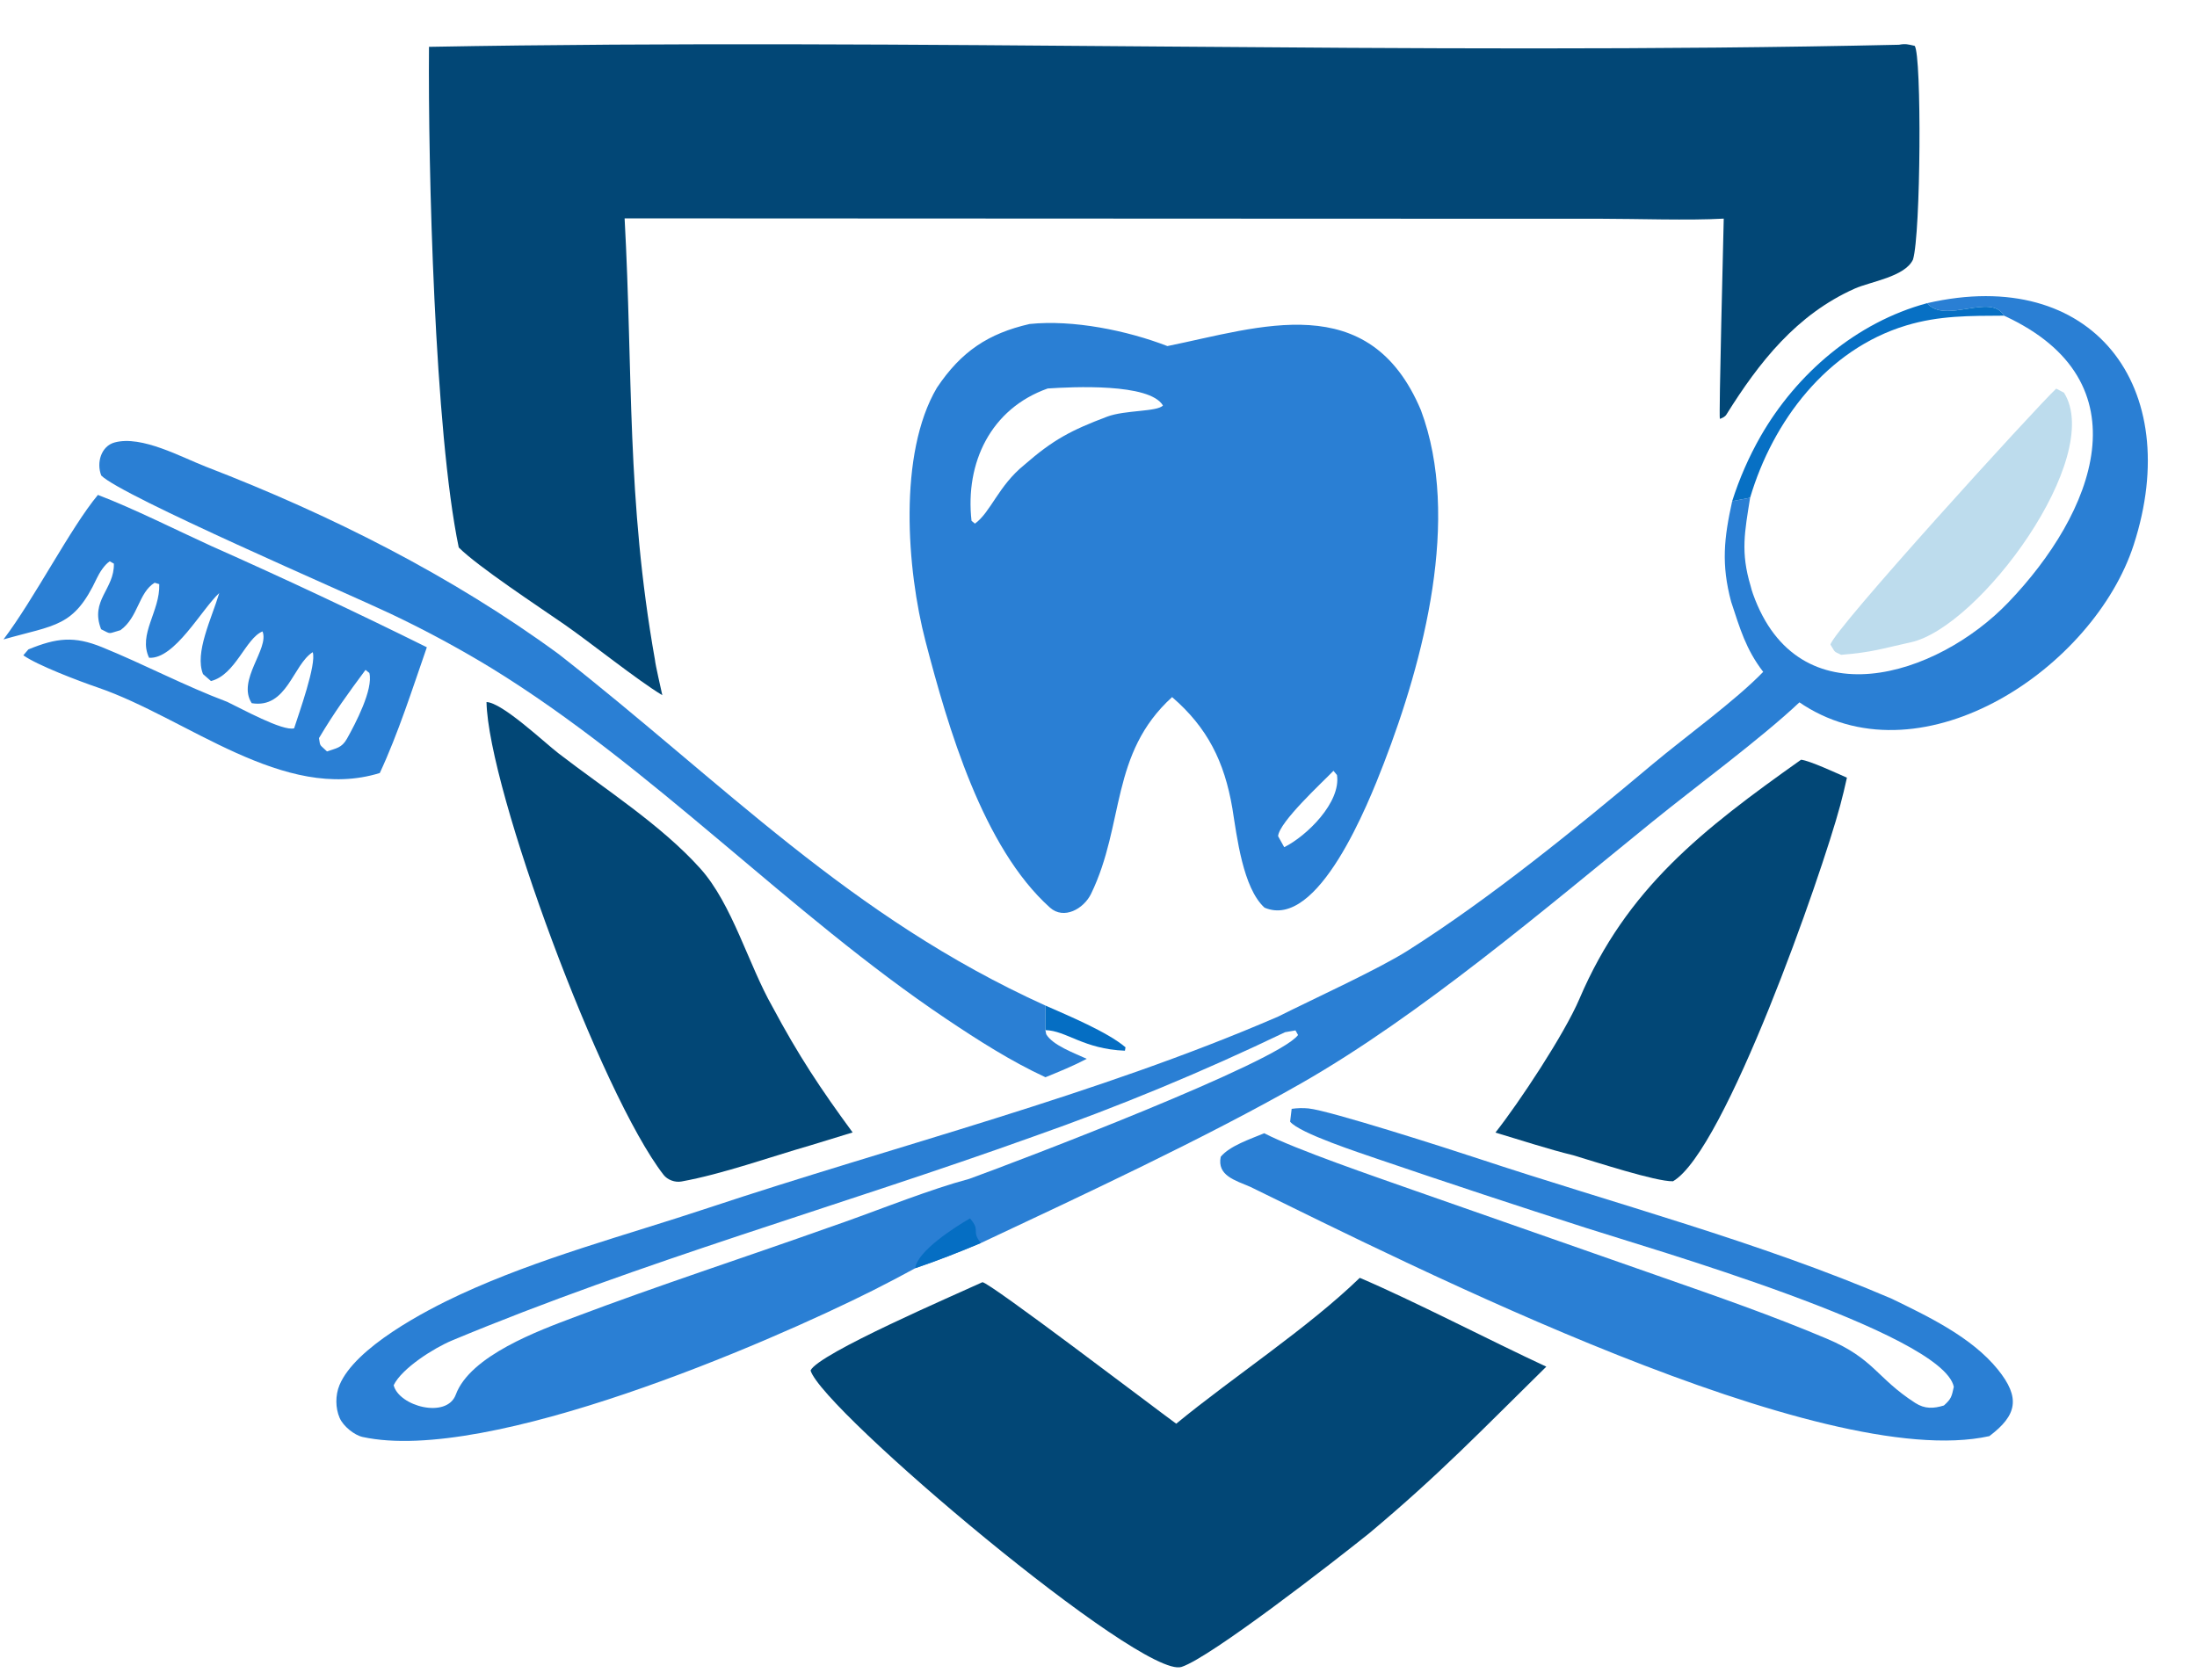 <svg width="153" height="117" viewBox="0 0 153 117" fill="none" xmlns="http://www.w3.org/2000/svg">
<path d="M132.249 3.117C132.704 3.027 132.886 3.092 133.341 3.194C133.833 3.856 133.769 16.297 133.221 18.081C132.661 19.28 130.252 19.616 129.165 20.101C125.112 21.908 122.508 25.221 120.225 28.878C120.128 29.033 119.94 29.116 119.773 29.176C119.692 28.967 120.019 16.48 120.042 15.227C117.634 15.365 113.952 15.236 111.436 15.235L94.082 15.232L43.498 15.209C44.09 26.043 43.62 34.744 45.612 45.963C45.64 46.305 46.032 47.986 46.124 48.422C44.394 47.382 41.099 44.736 39.269 43.469C37.483 42.232 33.274 39.462 31.947 38.131C30.261 30.023 29.808 11.657 29.875 3.262C63.759 2.645 98.449 3.874 132.249 3.117Z" fill="#024776"/>
<path d="M71.699 22.567C74.721 22.253 78.487 23.017 81.299 24.105C87.728 22.803 95.354 20.029 98.953 28.57C101.759 36.09 99.134 46.001 96.374 53.159C95.296 55.952 91.792 64.811 88.062 63.22C86.557 61.847 86.143 58.292 85.823 56.303C85.269 53.042 84.082 50.671 81.625 48.554C77.295 52.492 78.334 57.395 75.988 62.244C75.47 63.315 74.081 64.076 73.123 63.218C68.443 59.026 66.016 50.659 64.45 44.652C63.155 39.684 62.533 31.604 65.246 27.008C66.945 24.468 68.829 23.228 71.699 22.567ZM71.337 32.376C73.348 30.621 74.591 29.97 77.101 29.021C78.343 28.551 80.599 28.69 80.988 28.242C80.054 26.67 74.661 26.947 72.965 27.058C68.999 28.46 67.203 32.231 67.657 36.274L67.894 36.471C68.994 35.681 69.529 33.835 71.337 32.376ZM89.433 59.008C91.004 58.23 93.398 55.879 93.107 53.982L92.864 53.687C92.082 54.499 89.082 57.256 89.007 58.241L89.433 59.008Z" fill="#2A7FD4"/>
<path d="M134.204 21.117C145.754 18.456 152.156 26.963 148.59 37.954C145.824 46.475 134.039 54.458 125.626 49.127C125.52 49.059 125.416 48.99 125.313 48.919C122.661 51.426 118.053 54.816 115.076 57.231C107.668 63.241 98.919 70.71 90.647 75.437C84.007 79.231 75.267 83.309 68.305 86.58C66.72 87.242 65.364 87.778 63.739 88.332C62.759 88.867 61.77 89.387 60.772 89.889C53.511 93.533 34.013 101.989 25.258 100.088C24.68 99.963 23.906 99.343 23.653 98.76C23.351 98.066 23.349 97.181 23.641 96.476C24.729 93.856 29.579 91.308 32.021 90.176C37.535 87.621 43.562 86.048 49.295 84.142C62.329 79.811 76.427 76.255 89.012 70.805C91.403 69.602 95.984 67.514 98.051 66.202C103.866 62.512 109.795 57.664 115.069 53.241C117.352 51.327 120.826 48.827 122.79 46.796C121.579 45.215 121.182 43.803 120.559 41.918C119.857 39.298 120.064 37.476 120.63 34.906L121.879 34.666C121.502 37.052 121.203 38.45 121.916 40.821C121.96 41.007 122.015 41.189 122.079 41.369C125.225 50.208 134.894 47.145 139.868 41.952C145.791 35.768 149.547 26.57 139.559 21.987C138.645 20.369 135.473 22.603 134.204 21.117ZM67.501 82.109C70.966 80.851 88.995 73.988 90.397 72.089L90.218 71.769L89.495 71.894C83.79 74.636 77.939 77.062 71.967 79.162C58.588 83.97 44.62 87.883 31.475 93.368C30.23 93.888 27.995 95.291 27.415 96.482C27.78 97.945 31.109 98.845 31.741 97.139C32.75 94.413 37.548 92.667 40.009 91.739C45.911 89.51 51.791 87.606 57.724 85.495C60.595 84.513 63.577 83.288 66.444 82.411C66.795 82.305 67.147 82.204 67.501 82.109Z" fill="#2A7FD4"/>
<path d="M67.548 84.863C68.33 85.75 67.605 85.713 68.306 86.58C66.72 87.242 65.365 87.778 63.739 88.332C63.866 87.149 66.521 85.457 67.548 84.863Z" fill="#056EC3"/>
<path d="M94.695 89.003C98.41 90.584 103.791 93.382 107.686 95.19C103.17 99.627 100.259 102.688 95.334 106.809C92.968 108.709 84.299 115.455 82.279 116.104C79.51 116.993 57.265 98.214 56.448 95.456C56.985 94.279 66.553 90.172 68.417 89.307C68.935 89.326 80.285 97.979 81.912 99.163C85.898 95.886 91.051 92.53 94.695 89.003Z" fill="#024776"/>
<path d="M143.194 27.069L143.737 27.351C146.573 31.858 137.866 43.687 133.069 44.737C130.989 45.192 130.437 45.426 128.218 45.609C127.654 45.337 127.836 45.47 127.474 44.898C127.636 43.923 141.773 28.401 143.194 27.069Z" fill="#BDDCED"/>
<path d="M89.952 77.233C90.341 77.176 90.735 77.166 91.126 77.204C92.589 77.347 100.963 80.039 102.898 80.68C112.434 83.84 122.518 86.497 131.736 90.456C134.278 91.692 137.303 93.134 139.122 95.377C140.727 97.358 140.469 98.574 138.54 100.028C126.883 102.611 98.334 88.176 87.086 82.672C85.989 82.2 84.748 81.877 85.012 80.57C85.644 79.806 87.083 79.332 88.042 78.932C90.199 80.055 95.959 82.024 98.418 82.892L115.672 88.934C119.601 90.309 123.38 91.619 127.221 93.242C130.527 94.638 130.661 95.964 133.375 97.715C134.049 98.15 134.663 98.111 135.376 97.893C135.889 97.431 135.918 97.273 136.064 96.594C135.288 92.815 114.501 86.84 110.496 85.54C105.646 83.985 100.81 82.386 95.989 80.742C94.758 80.313 90.507 78.941 89.845 78.126L89.952 77.233Z" fill="#2A7FD4"/>
<path d="M33.881 48.898C34.979 48.94 37.881 51.688 38.877 52.458C42.124 54.965 46.032 57.445 48.772 60.496C50.997 62.976 52.122 67.191 53.795 70.125C55.604 73.508 57.128 75.813 59.378 78.876L56.435 79.777C53.65 80.581 50.307 81.776 47.457 82.293C47 82.376 46.482 82.177 46.213 81.831C41.857 76.224 33.997 54.956 33.881 48.898Z" fill="#024776"/>
<path d="M125.426 52.916C126.034 52.978 127.953 53.877 128.621 54.166C128.48 54.813 128.324 55.457 128.153 56.097C126.844 60.978 120.121 80.191 116.508 82.277C115.322 82.31 111.024 80.898 109.553 80.463C107.909 80.069 105.799 79.377 104.142 78.886C105.806 76.774 108.943 72.032 109.992 69.572C113.277 61.872 118.56 57.785 125.426 52.916Z" fill="#024776"/>
<path d="M72.806 75.032C70.407 73.921 68.097 72.444 65.902 70.971C54.982 63.646 45.404 53.403 34.218 46.532C31.935 45.143 29.581 43.874 27.165 42.731C24.111 41.287 8.456 34.541 7.052 33.121C6.699 32.222 7.05 31.075 7.975 30.82C9.866 30.3 12.646 31.854 14.384 32.524C22.99 35.844 31.466 40.103 38.916 45.566C50.41 54.568 59.165 63.86 72.805 70.039L72.803 71.75L72.858 72.034C73.303 72.802 74.813 73.347 75.682 73.749C74.713 74.257 73.812 74.619 72.806 75.032Z" fill="#2A7FD4"/>
<path d="M6.819 34.471C9.315 35.425 12.264 36.913 14.752 38.048C19.792 40.287 24.785 42.633 29.726 45.083C28.716 47.985 27.738 51.072 26.449 53.842C19.747 55.914 13.008 50.007 6.808 47.886C5.511 47.442 2.605 46.341 1.624 45.643L1.977 45.232C3.943 44.426 5.162 44.287 7.106 45.077C10.065 46.281 12.832 47.76 15.825 48.886C16.781 49.339 19.704 50.956 20.483 50.727C20.814 49.69 22.054 46.259 21.778 45.425C20.399 46.291 19.992 49.381 17.531 48.978C16.479 47.371 18.771 45.197 18.282 43.979C17.099 44.464 16.409 47.006 14.691 47.436L14.139 46.952C13.539 45.464 14.729 43.104 15.269 41.306C14.042 42.438 12.161 45.934 10.382 45.814C9.602 44.177 11.153 42.588 11.092 40.688L10.769 40.588C9.64 41.279 9.637 42.992 8.389 43.892C7.483 44.142 7.787 44.199 7.041 43.827C6.251 41.81 7.976 41.046 7.93 39.258L7.643 39.096C7.276 39.332 6.92 39.899 6.742 40.28C5.144 43.691 3.883 43.501 0.243 44.537C2.387 41.711 4.912 36.762 6.819 34.471ZM22.771 52.338C23.413 52.112 23.798 52.1 24.162 51.454C24.752 50.404 26.008 48.007 25.722 46.873L25.455 46.659C24.205 48.346 23.282 49.613 22.214 51.411C22.311 52.031 22.247 51.826 22.771 52.338Z" fill="#2A7FD4"/>
<path d="M120.63 34.906C121.128 33.339 121.789 31.827 122.603 30.398C125.116 26.011 129.284 22.445 134.204 21.117C135.473 22.603 138.645 20.369 139.559 21.987C137.177 22 135.059 21.971 132.748 22.669C127.23 24.335 123.465 29.323 121.879 34.666L120.63 34.906Z" fill="#056EC3" fill-opacity="0.988"/>
<path d="M72.806 70.039C74.333 70.716 77.136 71.878 78.381 72.946L78.34 73.183C75.456 73.071 74.267 71.786 72.803 71.749L72.806 70.039Z" fill="#056EC3"/>
</svg>
